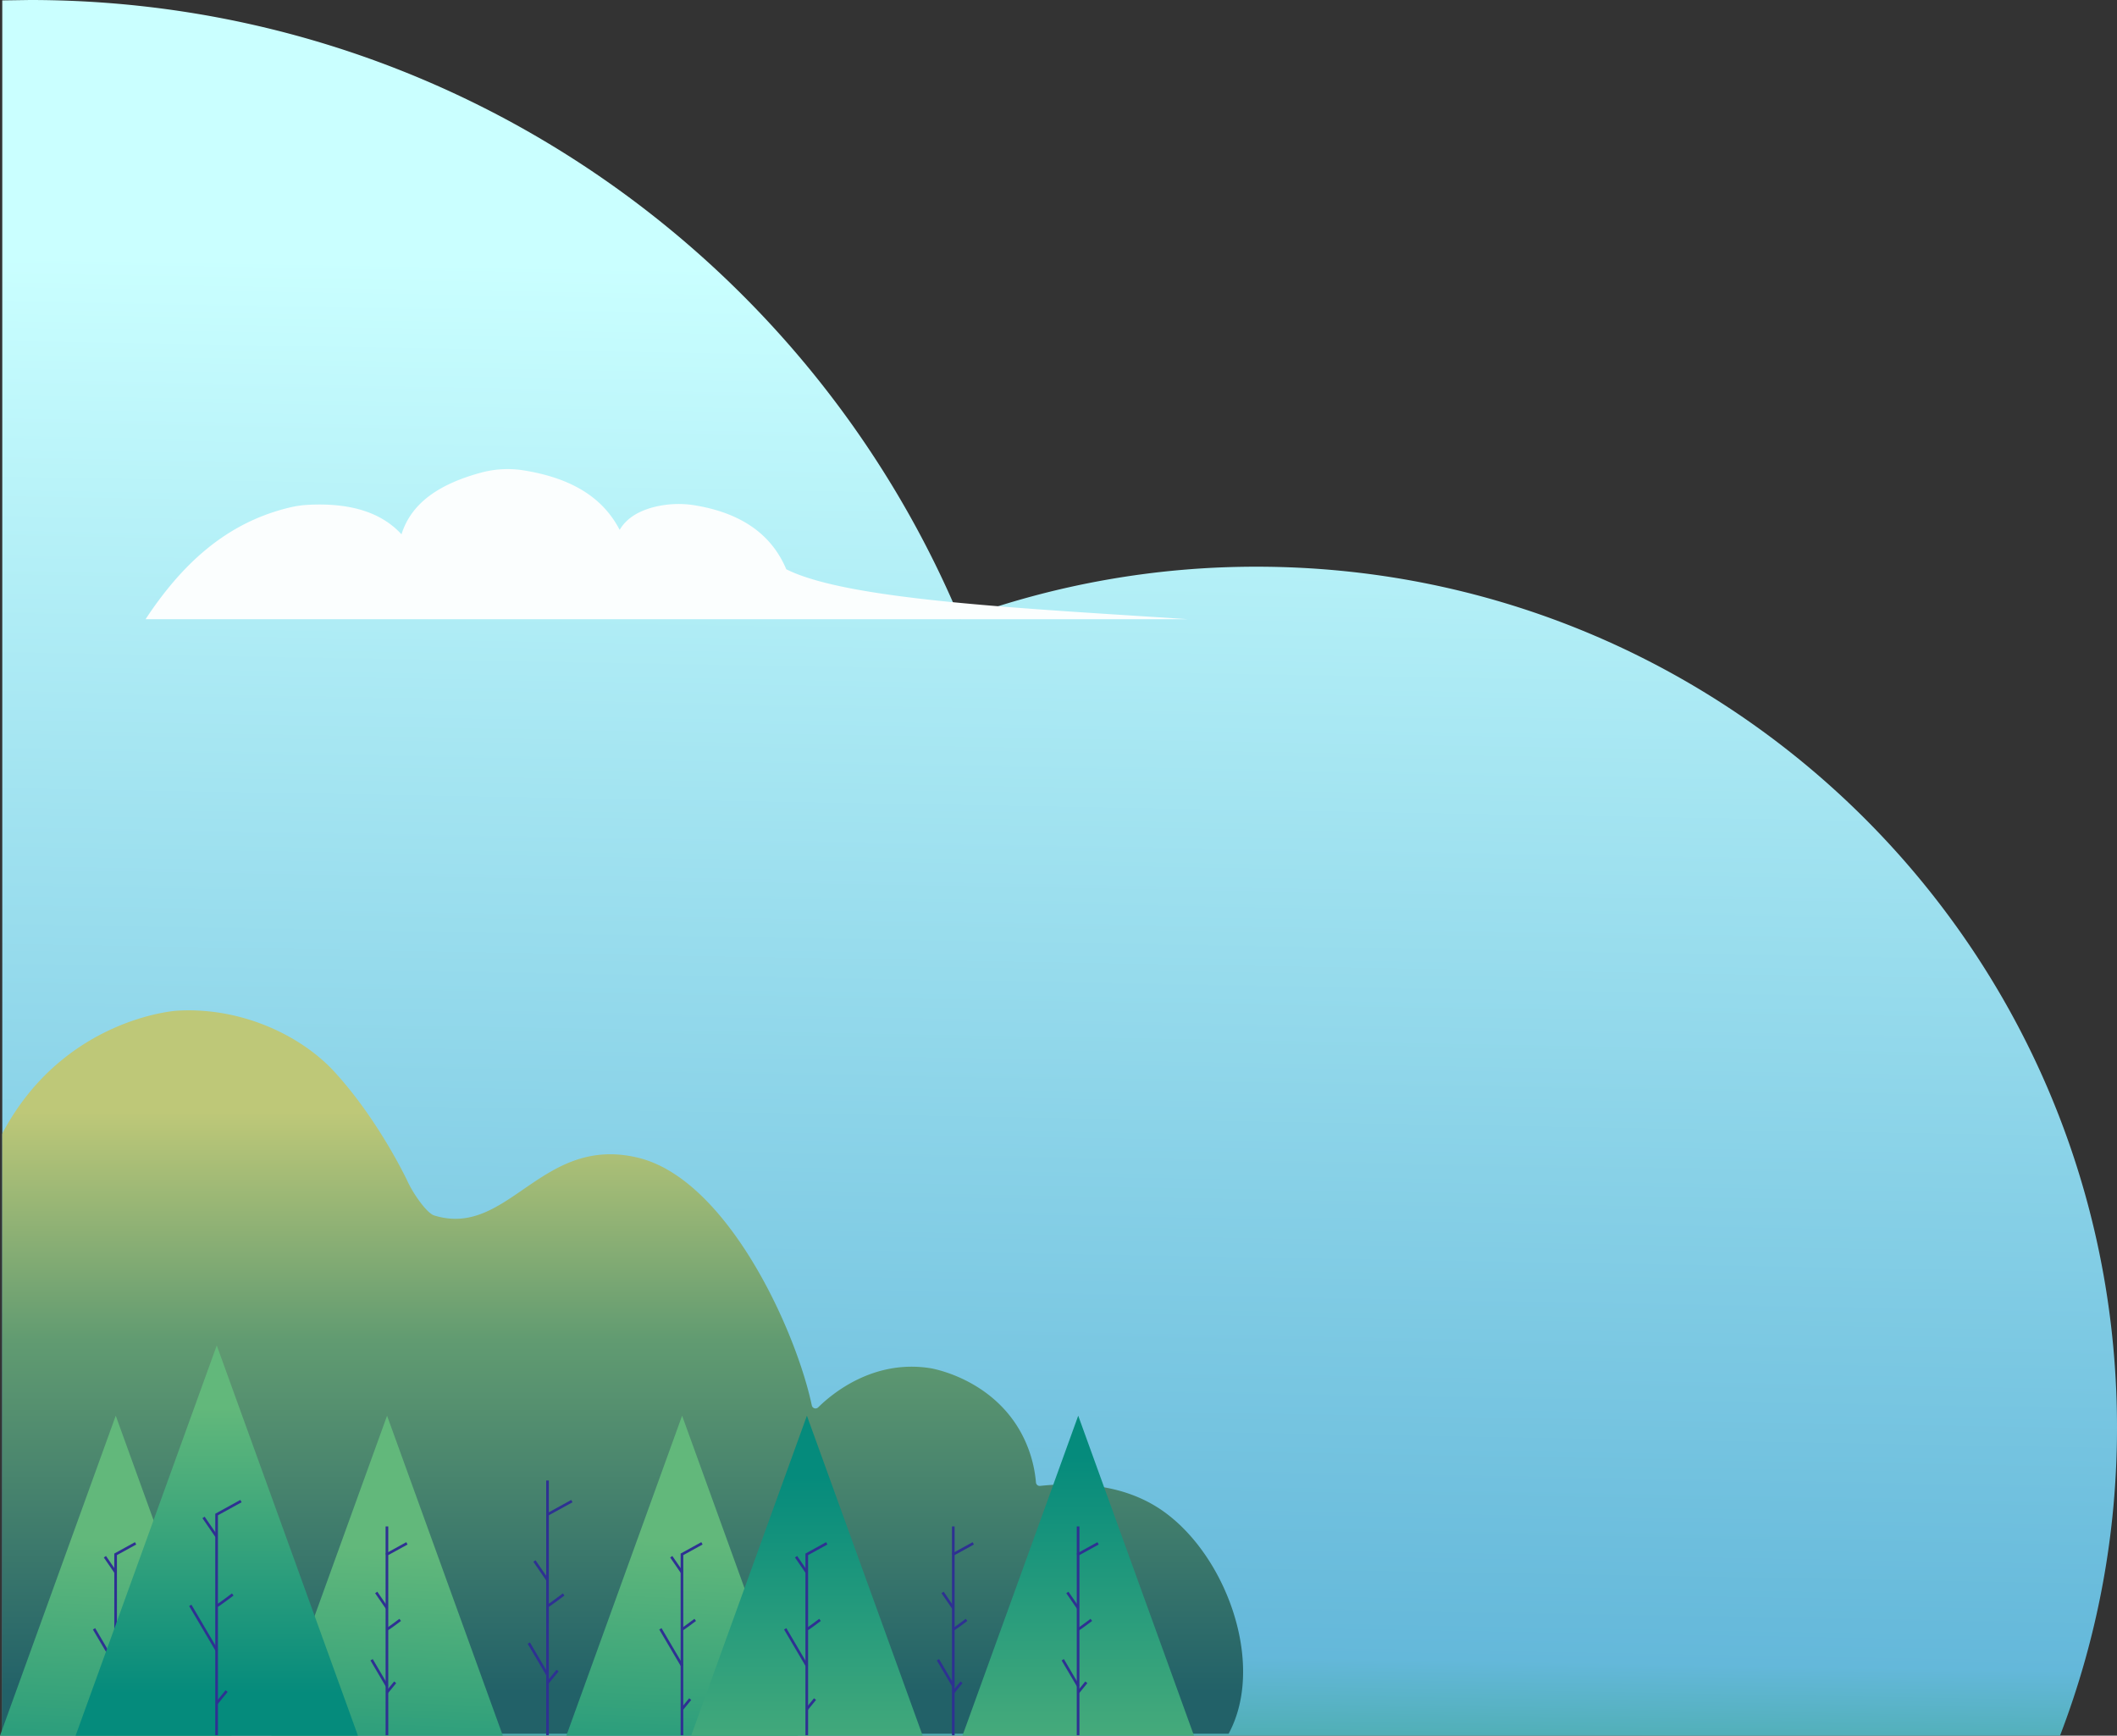 <svg xmlns="http://www.w3.org/2000/svg" xmlns:xlink="http://www.w3.org/1999/xlink" width="798.968" height="655.022" xmlns:v="https://vecta.io/nano"><rect width="100%" height="100%" fill="#333333" stroke="none"/><style><![CDATA[.B{fill:none}.C{stroke:#2e3192}.D{stroke-miterlimit:10}]]></style><defs><linearGradient id="A" x1=".51" y1="-.047" x2=".468" y2="1.89"><stop offset=".105" stop-color="#caffff"/><stop offset=".516" stop-color="#64b8da"/><stop offset=".576" stop-color="#30a07c"/></linearGradient><linearGradient id="B" x1=".5" y1="-.122" x2=".5" y2="1.006"><stop offset=".238" stop-color="#bec878"/><stop offset=".515" stop-color="#619b71"/><stop offset=".943" stop-color="#226168"/></linearGradient><linearGradient id="C" x1=".476" y1="1.779" x2=".519" y2=".396"><stop offset=".241" stop-color="#058b7c"/><stop offset="1" stop-color="#62b87b"/></linearGradient><linearGradient id="D" x1=".475" y1="1.798" x2=".518" y2=".415" xlink:href="#C"/><linearGradient id="E" x1=".5" y1="1.123" x2=".5" y2=".161" xlink:href="#C"/><linearGradient id="F" x1=".5" y1="-.204" x2=".5" y2="1.433" xlink:href="#C"/><linearGradient id="G" x1=".5" y1="-.269" x2=".5" y2="1.388" xlink:href="#C"/><path id="H" d="M43.632 654.866v-68.269l7.542-4.154"/><path id="I" d="M43.632 614.916c.324-.052 5-3.584 5-3.584"/><path id="J" d="M146.032 614.916c.323-.052 5-3.584 5-3.584"/></defs><path d="M798.968 538.596c.049 39.801-7.242 79.27-21.508 116.427H.856V.152L11.279 0c158.079 0 293.647 96.424 351.1 233.657a324.28 324.28 0 0 1 111.86-19.787c171.818 0 312.454 133.44 323.96 302.325q.769 11.104.769 22.401z" fill="url(#A)"/><path d="M54.943 233.672H448.1c-61.349-4.091-128.082-7.1-151.36-18.841-5.567-13.226-16.971-21.038-33.629-23.975a38.137 38.137 0 0 0-17.145.727c-5.5 1.581-9.682 4.251-12.1 8.384-6.959-13.422-19.976-19.832-36.259-22.458a38.48 38.48 0 0 0-16.307.926c-14.764 4.059-25.9 10.876-29.778 23.207-7.372-8.054-18.9-12-35.327-11.12a37.955 37.955 0 0 0-6.7.967c-24.438 5.779-41.116 21.836-54.552 42.183Z" fill="#fbfefe"/><path d="M464.954 651.746c11.712-25.765-2.454-64.338-25.386-81.026-10.781-7.846-25.892-12.2-47.01-9.95-.382.043-.765-.07-1.063-.313s-.484-.596-.518-.979a47.77 47.77 0 0 0-5.677-18.875c-11.131-20.211-33.037-24.073-34.2-24.258-21.49-3.418-37.112 9.639-42.322 14.79-.374.366-.918.497-1.417.343s-.875-.569-.978-1.082c-6.122-28.8-32.086-85.462-65.652-93.5-36.56-8.76-48.875 30.506-76.881 21.805-2.7-.839-7.712-7.866-9.99-12.762 0 0-10.642-22.866-27.564-41.358-12.973-14.177-35.931-24.7-59.793-23.13 0 0-42.448 2.8-65.482 46.033-.04.078-.074.16-.1.244-.041.135-.061.274-.061.415v224.736c0 .379.15.742.418 1.009s.631.418 1.01.418h461.4a43.89 43.89 0 0 0 1.266-2.56z" fill="url(#B)"/><path d="M43.684 534.27l43.684 120.752H0z" fill="url(#C)"/><g class="B C D"><use xlink:href="#H"/><use xlink:href="#I"/><path d="M43.684 628.625l-8.193-13.917m8.142-21.326l-4.045-5.885m4.044 57.537l3.11-3.808"/></g><path d="M146.083 534.27l43.684 120.752h-87.364z" fill="url(#D)"/><g class="B C D"><use xlink:href="#H" x="102.4"/><use xlink:href="#J"/><path d="M146.083 636.307l-5.842-9.923m5.79-19.517l-4.045-5.885m4.044 37.714l3.11-3.808m-3.11-48.291v-10.524"/></g><path d="M81.809 507.749l53.279 147.273H28.532z" fill="url(#E)"/><g class="B C D"><path d="M81.745 654.832v-83.264l9.2-5.067m-9.2 39.606c.4-.064 6.1-4.37 6.1-4.37"/><path d="M81.808 622.828l-9.992-16.974m9.929-26.009l-4.933-7.178m4.933 70.174l3.793-4.645"/></g><path d="M206.697 507.749l53.279 147.273H153.419z" fill="url(#E)"/><g class="B C D"><path d="M206.634 654.832v-83.264l9.2-5.067m-9.2 39.606c.394-.064 6.094-4.37 6.094-4.37"/><path d="M206.697 632.197l-7.125-12.103m7.062-23.803l-4.933-7.178m4.933 45.998l3.793-4.645m-3.793-58.897v-12.836"/></g><path d="M257.431 534.27l43.684 120.752h-87.369z" fill="url(#C)"/><g class="B C D"><use xlink:href="#H" x="213.746"/><use xlink:href="#I" x="213.746"/><path d="M257.43 628.625l-8.193-13.917m8.142-21.326l-4.045-5.885m4.044 57.537l3.11-3.808"/></g><path d="M359.829 534.27l43.684 120.752h-87.368z" fill="url(#D)"/><g class="B C D"><use xlink:href="#H" x="316.144"/><use xlink:href="#I" x="316.144"/><path d="M359.829 636.307l-5.842-9.923m5.79-19.517l-4.045-5.885m4.044 37.714l3.11-3.808m-3.11-48.291v-10.524"/></g><path d="M304.533 534.27l43.684 120.752h-87.368z" fill="url(#F)"/><g class="B C D"><use xlink:href="#H" x="260.849"/><use xlink:href="#J" x="158.449"/><path d="M304.533 628.625l-8.193-13.917m8.142-21.326l-4.045-5.885m4.044 57.537l3.11-3.808"/></g><path d="M406.931 534.27l43.684 120.752h-87.368z" fill="url(#G)"/><g class="B C D"><path d="M406.879 654.866v-68.269l7.537-4.154"/><use xlink:href="#J" x="260.847"/><path d="M406.932 636.307l-5.842-9.923m5.79-19.517l-4.045-5.885m4.044 37.714l3.11-3.808m-3.11-48.291v-10.524"/></g></svg>